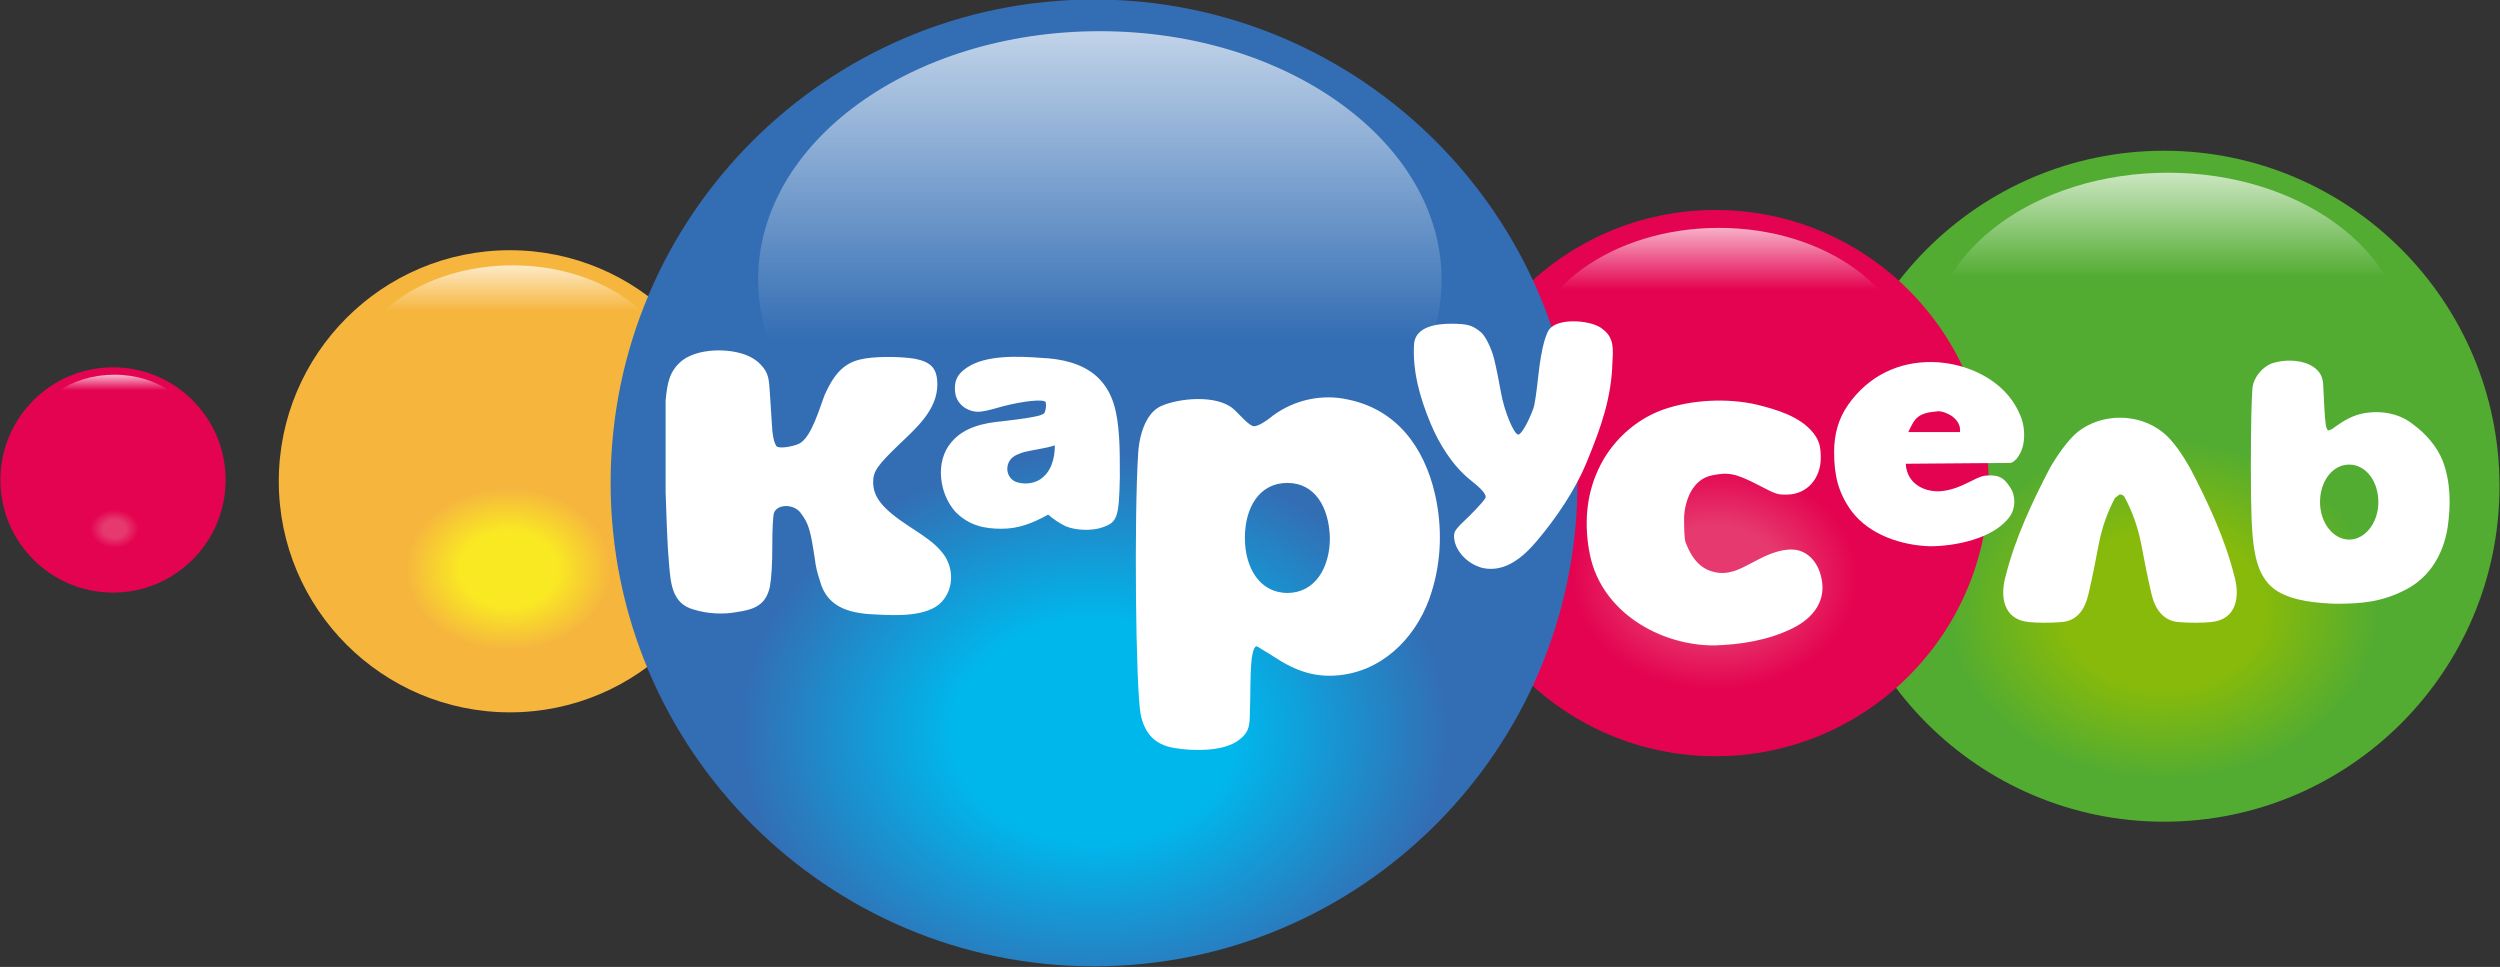 <?xml version="1.0" encoding="UTF-8" standalone="no"?>
<!-- Generator: Adobe Illustrator 23.1.0, SVG Export Plug-In . SVG Version: 6.00 Build 0)  -->

<svg
   xmlns:ns="&amp;ns_sfw;"
   xmlns:dc="http://purl.org/dc/elements/1.1/"
   xmlns:cc="http://creativecommons.org/ns#"
   xmlns:rdf="http://www.w3.org/1999/02/22-rdf-syntax-ns#"
   xmlns:svg="http://www.w3.org/2000/svg"
   xmlns="http://www.w3.org/2000/svg"
   xmlns:sodipodi="http://sodipodi.sourceforge.net/DTD/sodipodi-0.dtd"
   xmlns:inkscape="http://www.inkscape.org/namespaces/inkscape"
   version="1.1"
   id="svg2"
   x="0px"
   y="0px"
   viewBox="0 0 871.079 336.911"
   xml:space="preserve"
   sodipodi:docname="Карусель_(2010).svg"
   width="871.079"
   height="336.911"
   inkscape:version="0.92.3 (2405546, 2018-03-11)"><rect x="0" y="0" width="871.079" height="336.911" fill="#333333" stroke="none"/><defs
   id="defs85" /><sodipodi:namedview
   pagecolor="#ffffff"
   bordercolor="#666666"
   borderopacity="1"
   objecttolerance="10"
   gridtolerance="10"
   guidetolerance="10"
   inkscape:pageopacity="0"
   inkscape:pageshadow="2"
   inkscape:window-width="1280"
   inkscape:window-height="712"
   id="namedview83"
   showgrid="false"
   fit-margin-top="0"
   fit-margin-left="0"
   fit-margin-right="0"
   fit-margin-bottom="0"
   inkscape:zoom="0.4126165"
   inkscape:cx="149.94069"
   inkscape:cy="278.87399"
   inkscape:window-x="-4"
   inkscape:window-y="-4"
   inkscape:window-maximized="1"
   inkscape:current-layer="svg2" />
<style
   type="text/css"
   id="style2">
	.st0{fill:url(#path4656_1_);}
	.st1{opacity:0.7;fill:url(#path4658_1_);enable-background:new    ;}
	.st2{fill:url(#path4638_1_);}
	.st3{opacity:0.7;fill:url(#path4640_1_);enable-background:new    ;}
	.st4{fill:url(#path4548_1_);}
	.st5{opacity:0.7;fill:url(#path4550_1_);enable-background:new    ;}
	.st6{fill:url(#path4620_1_);}
	.st7{opacity:0.7;fill:url(#path4622_1_);enable-background:new    ;}
	.st8{fill:url(#path4473_1_);}
	.st9{opacity:0.7;fill:url(#path4504_1_);enable-background:new    ;}
	.st10{fill-rule:evenodd;clip-rule:evenodd;fill:#FFFFFF;}
</style>
<g
   id="layer1"
   transform="matrix(2.904,0,0,2.904,-752.532,-1202.132)">
	<g
   id="g4654"
   transform="matrix(0.233,0,0,0.233,182.011,361.592)">
		
			<radialGradient
   id="path4656_1_"
   cx="10524.067"
   cy="2583.588"
   r="58"
   gradientTransform="matrix(0,0.17,0.216,0,-168.088,-1291.995)"
   gradientUnits="userSpaceOnUse">
			<stop
   offset="0"
   style="stop-color:#E6396F"
   id="stop5" />
			<stop
   offset="0.468"
   style="stop-color:#E6396F"
   id="stop7" />
			<stop
   offset="1"
   style="stop-color:#E40350"
   id="stop9" />
		</radialGradient>
		<path
   id="path4656"
   class="st0"
   d="m 447.2,471.9 c 0,32 -26,58 -58,58 -32,0 -58,-26 -58,-58 0,-32 26,-58 58,-58 32,0 58,26 58,58 z"
   style="fill:url(#path4656_1_)"
   inkscape:connector-curvature="0" />
		
			<linearGradient
   id="path4658_1_"
   gradientUnits="userSpaceOnUse"
   x1="2375.269"
   y1="-1335.585"
   x2="2375.269"
   y2="-1355.817"
   gradientTransform="matrix(0.296,0,0,-0.39,-312.625,-103.017)">
			<stop
   offset="0"
   style="stop-color:#FFFFFF"
   id="stop13" />
			<stop
   offset="1"
   style="stop-color:#FFFFFF;stop-opacity:0"
   id="stop15" />
		</linearGradient>
		<path
   id="path4658"
   class="st1"
   d="m 430.9,447.5 c 0,16.5 -18.4,29.8 -41,29.8 -22.6,0 -41,-13.3 -41,-29.8 0,-16.5 18.4,-29.8 41,-29.8 22.6,0 41,13.4 41,29.8 z"
   style="opacity:0.7;fill:url(#path4658_1_);enable-background:new"
   inkscape:connector-curvature="0" />
	</g>
	<g
   id="g4636"
   transform="matrix(0.694,0,0,0.694,187.954,144.797)">
		
			<radialGradient
   id="path4638_1_"
   cx="1471.382"
   cy="526.248"
   r="58"
   gradientTransform="matrix(0,0.506,0.643,0,138.28,-251.193)"
   gradientUnits="userSpaceOnUse">
			<stop
   offset="0"
   style="stop-color:#87BA0B"
   id="stop20" />
			<stop
   offset="0.468"
   style="stop-color:#87BA0B"
   id="stop22" />
			<stop
   offset="1"
   style="stop-color:#52AC31"
   id="stop24" />
		</radialGradient>
		<path
   id="path4638"
   class="st2"
   d="m 534.7,471.9 c 0,32 -26,58 -58,58 -32,0 -58,-26 -58,-58 0,-32 26,-58 58,-58 32,0 58,26 58,58 z"
   style="fill:url(#path4638_1_)"
   inkscape:connector-curvature="0" />
		
			<linearGradient
   id="path4640_1_"
   gradientUnits="userSpaceOnUse"
   x1="312.091"
   y1="756.243"
   x2="312.091"
   y2="740.749"
   gradientTransform="matrix(0.882,0,0,-1.162,202.188,1296.537)">
			<stop
   offset="0"
   style="stop-color:#FFFFFF"
   id="stop28" />
			<stop
   offset="1"
   style="stop-color:#FFFFFF;stop-opacity:0"
   id="stop30" />
		</linearGradient>
		<path
   id="path4640"
   class="st3"
   d="m 518.4,447.5 c 0,16.5 -18.4,29.8 -41,29.8 -22.7,0 -41,-13.3 -41,-29.8 0,-16.5 18.4,-29.8 41,-29.8 22.6,0 41,13.4 41,29.8 z"
   style="opacity:0.7;fill:url(#path4640_1_);enable-background:new"
   inkscape:connector-curvature="0" />
	</g>
	<g
   id="g4546"
   transform="matrix(0.478,0,0,0.478,133.89,246.135)">
		
			<radialGradient
   id="path4548_1_"
   cx="2923.073"
   cy="766.707"
   r="58"
   gradientTransform="matrix(0,0.349,0.443,0,50.064,-526.207)"
   gradientUnits="userSpaceOnUse">
			<stop
   offset="0"
   style="stop-color:#F9E923"
   id="stop35" />
			<stop
   offset="0.468"
   style="stop-color:#F9E923"
   id="stop37" />
			<stop
   offset="1"
   style="stop-color:#F6B63E"
   id="stop39" />
		</radialGradient>
		<path
   id="path4548"
   class="st4"
   d="m 448,471.9 c 0,32 -26,58 -58,58 -32,0 -58,-26 -58,-58 0,-32 26,-58 58,-58 32,0 58,26 58,58 z"
   style="fill:url(#path4548_1_)"
   inkscape:connector-curvature="0" />
		
			<linearGradient
   id="path4550_1_"
   gradientUnits="userSpaceOnUse"
   x1="722.631"
   y1="591.032"
   x2="722.631"
   y2="576.812"
   gradientTransform="matrix(0.608,0,0,-0.801,-48.627,891.199)">
			<stop
   offset="0"
   style="stop-color:#FFFFFF"
   id="stop43" />
			<stop
   offset="1"
   style="stop-color:#FFFFFF;stop-opacity:0"
   id="stop45" />
		</linearGradient>
		<path
   id="path4550"
   class="st5"
   d="m 431.7,447.5 c 0,16.5 -18.4,29.8 -41,29.8 -22.7,0 -41,-13.3 -41,-29.8 0,-16.5 18.4,-29.8 41,-29.8 22.6,0 41,13.4 41,29.8 z"
   style="opacity:0.7;fill:url(#path4550_1_);enable-background:new"
   inkscape:connector-curvature="0" />
	</g>
	<g
   id="g4618"
   transform="matrix(0.565,0,0,0.565,244.568,205.298)">
		
			<radialGradient
   id="path4620_1_"
   cx="1999.243"
   cy="632.325"
   r="58"
   gradientTransform="matrix(0,0.411,0.523,0,59.25,-329.733)"
   gradientUnits="userSpaceOnUse">
			<stop
   offset="0"
   style="stop-color:#E6396F"
   id="stop50" />
			<stop
   offset="0.468"
   style="stop-color:#E6396F"
   id="stop52" />
			<stop
   offset="1"
   style="stop-color:#E40350"
   id="stop54" />
		</radialGradient>
		<path
   id="path4620"
   class="st6"
   d="m 448.1,471.9 c 0,32 -26,58 -58,58 -32,0 -58,-26 -58,-58 0,-32 26,-58 58,-58 32,0 58,26 58,58 z"
   style="fill:url(#path4620_1_)"
   inkscape:connector-curvature="0" />
		
			<linearGradient
   id="path4622_1_"
   gradientUnits="userSpaceOnUse"
   x1="350.914"
   y1="695.608"
   x2="350.914"
   y2="681.388"
   gradientTransform="matrix(0.717,0,0,-0.946,139.027,1075.422)">
			<stop
   offset="0"
   style="stop-color:#FFFFFF"
   id="stop58" />
			<stop
   offset="1"
   style="stop-color:#FFFFFF;stop-opacity:0"
   id="stop60" />
		</linearGradient>
		<path
   id="path4622"
   class="st7"
   d="m 431.8,447.5 c 0,16.5 -18.4,29.8 -41,29.8 -22.7,0 -41,-13.3 -41,-29.8 0,-16.5 18.4,-29.8 41,-29.8 22.7,0 41,13.4 41,29.8 z"
   style="opacity:0.7;fill:url(#path4622_1_);enable-background:new"
   inkscape:connector-curvature="0" />
	</g>
	<g
   id="g4528">
		
			<radialGradient
   id="path4473_1_"
   cx="1138.977"
   cy="482.812"
   r="58"
   gradientTransform="matrix(0,0.574,0.73,0,38.014,-152.061)"
   gradientUnits="userSpaceOnUse">
			<stop
   offset="0"
   style="stop-color:#00B7EC"
   id="stop65" />
			<stop
   offset="0.4"
   style="stop-color:#00B7EC"
   id="stop67" />
			<stop
   offset="1"
   style="stop-color:#336EB4"
   id="stop69" />
		</radialGradient>
		<path
   id="path4473"
   class="st8"
   d="m 448.4,471.9 c 0,32 -26,58 -58,58 -32,0 -58,-26 -58,-58 0,-32 26,-58 58,-58 32,0 58,26 58,58 z"
   style="fill:url(#path4473_1_)"
   inkscape:connector-curvature="0" />
		
			<linearGradient
   id="path4504_1_"
   gradientUnits="userSpaceOnUse"
   x1="353.514"
   y1="765.188"
   x2="353.514"
   y2="742.983"
   gradientTransform="matrix(1.271,0,0,-1.675,-58.093,1699.117)">
			<stop
   offset="0"
   style="stop-color:#FFFFFF"
   id="stop73" />
			<stop
   offset="1"
   style="stop-color:#FFFFFF;stop-opacity:0"
   id="stop75" />
		</linearGradient>
		<path
   id="path4504"
   class="st9"
   d="m 432.1,447.5 c 0,16.5 -18.4,29.8 -41,29.8 -22.6,0 -41,-13.3 -41,-29.8 0,-16.5 18.4,-29.8 41,-29.8 22.6,0 41,13.4 41,29.8 z"
   style="opacity:0.7;fill:url(#path4504_1_);enable-background:new"
   inkscape:connector-curvature="0" />
	</g>
	<path
   id="path4415"
   class="st10"
   d="m 513.6,473.3 c 0.1,0 0.4,0.1 0.5,0.4 0.9,1.7 1.5,3.4 1.9,5.3 0.4,2.1 0.8,4.2 1.3,6.3 0.4,1.7 1.4,3.2 3.3,3.3 1,0.1 2.9,0.1 3.8,0 3.2,-0.3 3.5,-3.2 2.8,-5.6 -1.1,-4.4 -3.2,-8.9 -5.3,-12.9 -0.8,-1.4 -2,-3.3 -3.3,-4.3 -2.9,-2.3 -7.3,-2.3 -10.2,0 -1.2,1 -2.5,2.9 -3.3,4.3 -2.1,4 -4.2,8.5 -5.3,12.9 -0.7,2.4 -0.4,5.3 2.8,5.6 0.9,0.1 2.8,0.1 3.8,0 2,-0.1 2.9,-1.6 3.3,-3.3 0.5,-2.1 0.9,-4.2 1.3,-6.3 0.4,-1.9 1,-3.6 1.9,-5.3 0.4,-0.3 0.6,-0.5 0.7,-0.4 z M 407.4,503 c 1.6,-1 1.7,-1.9 1.7,-3.6 0.1,-2.1 0,-4.2 0.2,-6.2 0,-0.2 0.2,-1.7 0.6,-1.7 0.1,0 1,0.6 2,1.2 2.7,1.8 5.2,2.7 8.5,2.2 5.2,-0.8 9,-5 10.5,-9.9 1.2,-3.8 1.3,-7.9 0.4,-11.8 -1.3,-5.6 -4.6,-10.1 -10.4,-11.3 -3.1,-0.7 -6.4,0 -9,1.9 -1.1,0.9 -1.9,1.3 -2.3,1.3 -0.6,0 -1.9,-1.6 -2.5,-2.1 -2,-1.7 -6.5,-1.3 -8.7,-0.3 -1.5,0.7 -2.5,2.8 -2.7,5.6 -0.5,7.9 -0.3,28.1 0.3,31.4 0.5,2.3 1.7,3.6 4,4 2.3,0.4 5.6,0.4 7.4,-0.7 z m 6.2,-31.1 c -3.4,0 -5.1,3 -5.1,6.6 0,3.6 1.8,6.6 5.1,6.6 3.3,0 5.1,-3 5.1,-6.6 -0.1,-3.7 -1.8,-6.6 -5.1,-6.6 z m 31.7,-18.7 c -0.4,0.3 -0.6,0.8 -0.9,1.8 -0.2,0.7 -0.5,2.2 -0.7,4.1 -0.2,1.8 -0.4,3.4 -0.6,3.9 -0.5,1.4 -1.4,3.1 -1.8,3.1 -0.5,0 -1.7,-2.8 -2.1,-5.2 -0.2,-1.1 -0.5,-2.7 -0.8,-3.9 -0.3,-1.2 -1,-2.7 -1.6,-3.2 -1,-0.8 -1.5,-1 -3.6,-1 -1.6,0 -4.2,0.3 -4.4,2.4 -0.2,3.3 0.7,6.5 2,9.6 1,2.4 2.6,5 4.7,6.7 1.4,1.1 1.9,1.7 1.9,2.1 0,0.2 -0.8,1.1 -1.9,2.2 -1.8,1.7 -1.9,1.9 -1.9,2.5 0,1.6 1.5,3.3 3.4,3.8 2.7,0.6 4.9,-1.3 6.5,-3.2 2.3,-2.7 4.7,-6.2 6.1,-9.7 1.6,-3.9 2.9,-7.5 3,-11.8 0.1,-1.5 0.2,-2.9 -1.1,-3.9 -1.2,-1.1 -4.9,-1.4 -6.2,-0.3 z M 339,473 c 0.1,3.1 0.2,6.3 0.4,8.5 0.2,2.3 0.3,4.9 3,5.6 1.6,0.5 3.5,0.6 5.1,0.3 2.1,-0.3 3.5,-0.8 4,-3 0.2,-1.1 0.3,-2.6 0.3,-5.1 0,-2.1 0.1,-3.5 0.2,-3.8 0.4,-1.1 2.4,-1.1 3.2,0 1,1.3 1.2,2.2 1.7,5.5 0.1,0.9 0.3,1.7 0.6,2.6 0.9,3.5 4,4 7,4.1 2,0.1 5.9,0.3 7.6,-1.5 1.5,-1.6 1.5,-4.1 0.2,-5.8 -0.7,-0.9 -1.3,-1.5 -4.1,-3.3 -3.2,-2.1 -4.3,-3.5 -4.3,-5.3 0,-1.3 0.5,-2 3.2,-4.6 2,-1.9 4.5,-4.1 4.5,-7.1 0,-1.9 -0.7,-2.7 -2.7,-3.1 -1.9,-0.3 -5.1,-0.3 -6.6,0.1 -2.1,0.5 -3.2,2 -4.2,4.2 -0.6,1.5 -1.6,5.2 -3.1,5.9 -0.9,0.4 -2.4,0.6 -2.7,0.3 -0.2,-0.3 -0.4,-0.8 -0.5,-1.9 -0.1,-1.5 -0.2,-3.1 -0.3,-4.6 -0.1,-1.4 -0.1,-2.3 -1.1,-3.3 -1.2,-1.3 -3.3,-1.7 -5,-1.7 -1.5,0 -3.2,0.3 -4.4,1.2 -1.6,1.3 -1.8,2.8 -2,4.8 0,3.5 0,7.2 0,11 z m 110.9,7.5 c -0.7,-3.4 -0.5,-7 1,-10.2 1.5,-3.3 4.4,-6 7.8,-7.2 3.4,-1.2 7.7,-1.4 11.2,-0.6 2.4,0.6 5.2,1.4 6.8,3.4 0.7,0.9 0.9,1.6 0.9,3 0,2.4 -1.6,4.4 -4.1,4.4 -1.1,0 -1.2,0 -3.3,-1.1 -2.9,-1.5 -3.7,-1.6 -5.7,-1.2 -2.3,0.5 -3.2,3 -3.3,5 0,1.2 0,2.6 0.2,3.1 0.8,2 1.9,3.4 4.1,3.6 1.6,0.1 2.8,-0.7 4.2,-1.4 1.3,-0.7 3,-1.5 4.6,-1.4 1.7,0.1 2.9,1.5 3.3,3.1 0.8,2.9 -0.8,5.1 -3.5,6.4 -2.9,1.4 -6.1,1.9 -9.3,2 -6.5,0 -13.5,-4 -14.9,-10.9 z m 44.4,-14.7 c 0.2,-1.6 -1.7,-2.5 -2.6,-2.5 -2.5,0.2 -2.8,0.8 -3.6,2.5 z m -13,9.5 c -1.6,-2.2 -2.1,-4.3 -2.1,-7.1 0,-2.1 0.5,-4 1.7,-5.7 2.4,-3.4 6,-5.2 10.2,-5.1 4.1,0.1 8.6,2.2 10.3,6.1 0.4,0.8 0.6,1.7 0.6,2.6 0,1.1 -0.2,2 -0.9,2.9 -0.2,0.2 -0.4,0.4 -0.7,0.5 l -12.6,0.1 c 0.1,2.3 2.1,3.4 4.1,3.3 1.4,-0.1 2.5,-0.6 3.7,-1.2 1.2,-0.6 1.5,-0.7 2.3,-0.7 1.1,0 1.7,0.3 2.4,1.4 0.7,1 0.7,2.5 0,3.5 -1.9,2.7 -6.6,3.6 -9.6,3.6 -3.3,-0.1 -7.2,-1.3 -9.4,-4.2 z m -95.6,-7.9 c -1.3,0.4 -2.5,0.5 -3.7,0.8 -0.6,0.2 -1.3,0.4 -1.7,1 -0.6,0.9 -0.3,2.2 0.8,2.6 0.9,0.3 2,0.2 2.8,-0.3 1.4,-0.9 1.8,-2.6 1.8,-4.1 z m -11.9,8 c -2,-2.2 -2.5,-6.1 -0.5,-8.4 1.5,-1.8 3.9,-2.3 6.1,-2.5 2.6,-0.3 3.8,-0.5 4.5,-0.7 0.6,-0.2 0.6,-0.3 0.7,-0.8 0.1,-0.3 0,-0.7 0,-0.8 -0.3,-0.4 -2.8,-0.1 -5.1,0.5 -1.4,0.4 -1.8,0.5 -2.4,0.6 -1.4,0.3 -2.9,-0.5 -3.3,-1.9 -0.3,-1.5 0.1,-2.5 1.3,-3.3 2.3,-1.6 6.3,-1.4 9,-1.2 2.3,0.1 4.8,0.6 6.6,2.2 2.1,1.9 2.5,4.5 2.7,7.2 0.1,1.4 0.1,3 0.1,4.9 -0.1,4.8 -0.3,5.4 -2,6 -1.3,0.5 -3.3,0.4 -4.5,-0.1 -0.8,-0.4 -1.4,-0.8 -2.1,-1.4 -1.8,1 -3.5,1.7 -5.6,1.7 -2.1,0 -3.9,-0.4 -5.5,-2 z M 541,469.7 c 2,0 3.5,2 3.5,4.5 0,2.5 -1.6,4.5 -3.5,4.5 -1.9,0 -3.5,-2 -3.5,-4.5 0,-2.5 1.5,-4.5 3.5,-4.5 z m -8.6,15.2 c -1.8,-1.1 -2.5,-3.1 -2.8,-5.1 -0.3,-1.8 -0.4,-4.6 -0.4,-10 0,-5.3 0.1,-8.2 0.2,-9.4 0.2,-1.2 1.1,-2.3 2.2,-2.8 2,-0.7 4.5,-0.4 5.6,0.8 0.6,0.6 0.7,1.4 0.7,2.2 0.1,1.4 0.1,2.9 0.3,4.4 0.1,0.4 0.2,0.6 0.3,0.6 0.1,0 0.3,-0.1 0.5,-0.2 1.2,-0.9 2.5,-1.7 4,-1.9 2,-0.3 4.1,0.1 5.7,1.4 1.5,1.1 2.8,2.6 3.5,4.3 1,2.6 1,5.4 0.6,8.1 -0.5,3.1 -2.1,5.9 -5,7.4 -2.9,1.5 -5.3,1.7 -8.5,1.7 -2.2,-0.1 -4.9,-0.3 -6.9,-1.5 z"
   inkscape:connector-curvature="0"
   style="clip-rule:evenodd;fill:#ffffff;fill-rule:evenodd" />
</g>
</svg>